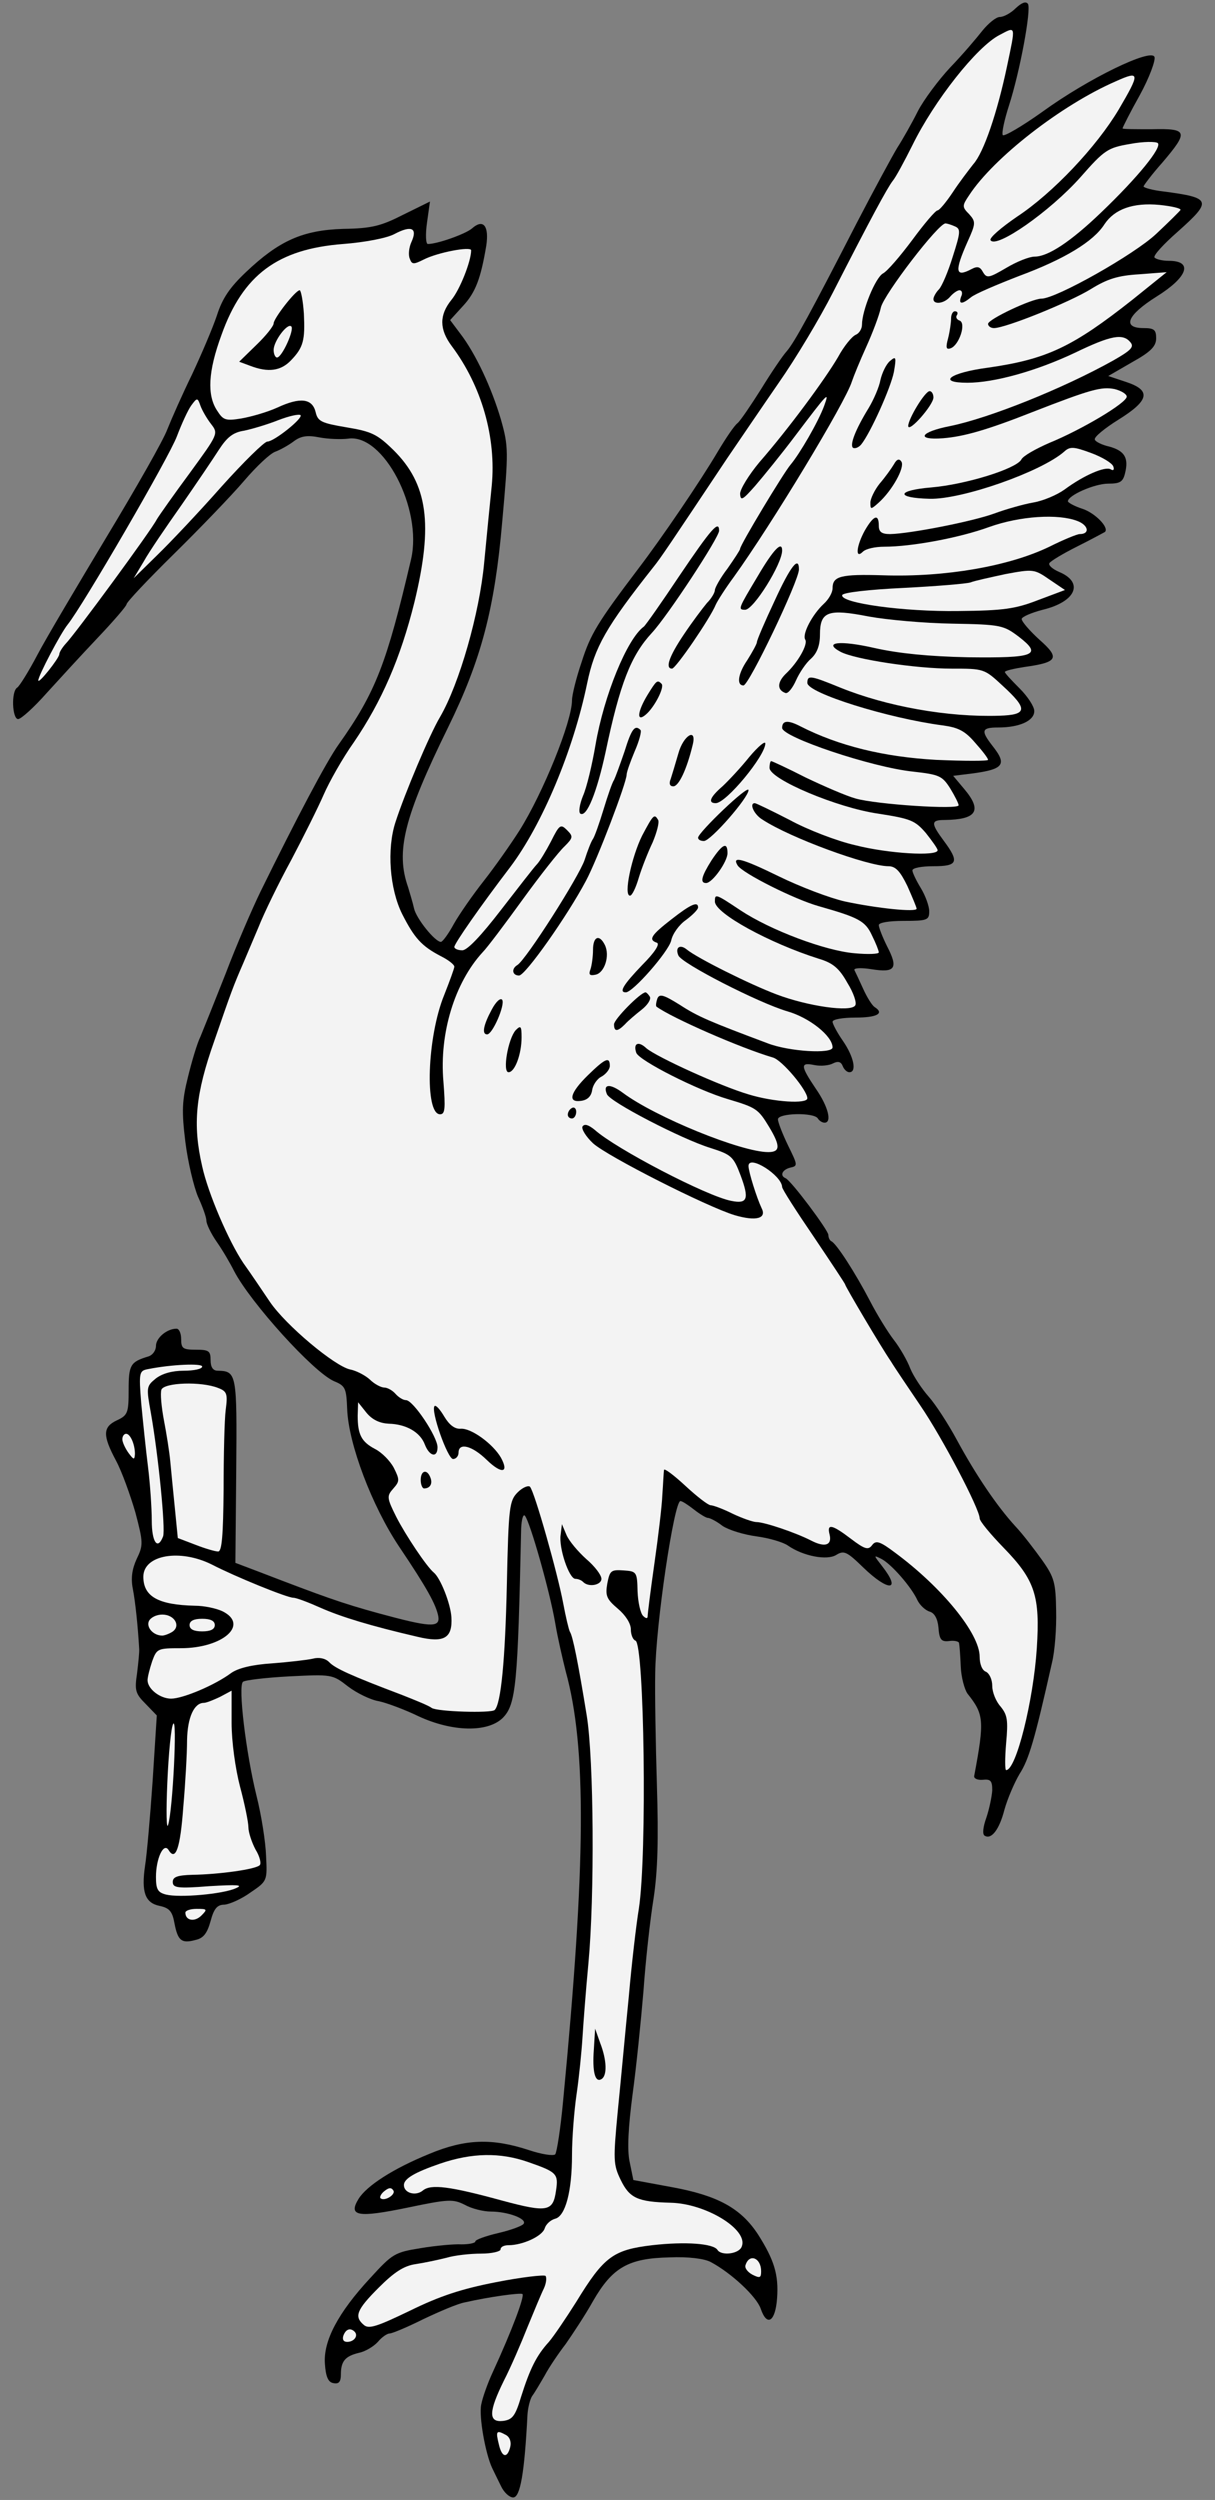 <?xml version="1.0" encoding="UTF-8" standalone="no"?>
<!DOCTYPE svg PUBLIC "-//W3C//DTD SVG 1.1//EN" "http://www.w3.org/Graphics/SVG/1.1/DTD/svg11.dtd">
<svg xmlns:dc="http://purl.org/dc/elements/1.1/" version="1.1" xmlns:xl="http://www.w3.org/1999/xlink" xmlns="http://www.w3.org/2000/svg" viewBox="96.75 62.292 171 351.708" width="171" height="351.708">
  <rect x="96.75" y="62.292" width="171" height="351.708" fill="#808080" stroke="none"/>
  <defs>
    <clipPath id="artboard_clip_path">
      <path d="M 96.75 62.292 L 267.75 62.292 L 267.75 414 L 96.75 414 Z"/>
    </clipPath>
  </defs>
  <g id="Crane_Wings_Addorsed_Maintaining_A_Scroll" stroke="none" stroke-opacity="1" stroke-dasharray="none" fill="none" fill-opacity="1">
    <title>Crane Wings Addorsed Maintaining A Scroll</title>
    <g id="Crane_Wings_Addorsed_Maintaining_A_Scroll_Layer_2" clip-path="url(#artboard_clip_path)">
      <title>Layer 2</title>
      <g id="Graphic_55"/>
      <g id="Group_3">
        <g id="Graphic_49">
          <path d="M 241.429 62.847 C 241.902 63.675 240.305 72.311 238.767 77.102 C 238.117 79.113 237.703 81.005 237.88 81.301 C 238.057 81.538 240.601 80.059 243.499 77.989 C 249.946 73.316 258.759 69.058 259.232 70.3 C 259.409 70.773 258.522 73.198 257.162 75.682 C 255.801 78.107 254.737 80.237 254.737 80.355 C 254.737 80.473 256.629 80.473 258.877 80.473 C 263.904 80.355 264.082 80.769 260.356 85.146 C 258.877 86.802 257.694 88.399 257.694 88.517 C 257.694 88.694 258.936 89.049 260.474 89.227 C 267.276 90.114 267.394 90.528 262.485 94.905 C 260.533 96.62 259.054 98.217 259.232 98.513 C 259.409 98.749 260.297 98.986 261.243 98.986 C 264.733 98.986 263.904 101.293 259.528 104.013 C 255.387 106.616 254.618 108.449 257.694 108.449 C 259.173 108.449 259.469 108.686 259.469 109.869 C 259.469 110.993 258.759 111.762 256.097 113.24 L 252.726 115.192 L 255.21 116.02 C 258.818 117.203 258.522 118.623 254.145 121.343 C 252.253 122.526 250.715 123.768 250.833 124.123 C 250.892 124.419 251.839 124.892 252.903 125.129 C 255.032 125.72 255.624 126.726 255.092 128.855 C 254.796 130.097 254.382 130.334 252.726 130.334 C 250.774 130.334 247.048 131.99 247.048 132.818 C 247.048 132.995 247.994 133.528 249.118 133.882 C 250.892 134.474 252.903 136.544 252.253 137.136 C 252.134 137.195 250.419 138.141 248.408 139.147 C 246.397 140.152 244.623 141.217 244.445 141.512 C 244.268 141.808 244.859 142.34 245.806 142.754 C 249.354 144.233 248.172 146.954 243.499 148.078 C 241.902 148.492 240.542 149.083 240.542 149.379 C 240.542 149.734 241.665 151.035 243.026 152.277 C 245.983 154.88 245.628 155.471 240.956 156.122 C 239.418 156.358 238.176 156.654 238.176 156.831 C 238.176 157.009 239.122 158.014 240.246 159.138 C 241.37 160.262 242.316 161.681 242.316 162.332 C 242.316 163.692 240.246 164.639 237.229 164.639 C 234.923 164.639 234.745 165.053 236.401 167.182 C 238.649 170.021 238.057 170.613 232.32 171.263 L 230.901 171.441 L 232.439 173.274 C 235.041 176.35 234.213 177.592 229.718 177.651 C 227.766 177.651 227.707 178.065 229.599 180.608 C 231.788 183.566 231.551 184.157 228.121 184.157 C 226.465 184.157 225.163 184.394 225.163 184.749 C 225.163 185.044 225.696 186.168 226.346 187.233 C 226.997 188.297 227.529 189.776 227.529 190.486 C 227.529 191.728 227.293 191.846 223.981 191.846 C 221.91 191.846 220.432 192.083 220.432 192.438 C 220.432 192.792 220.964 194.153 221.615 195.454 C 223.212 198.53 222.738 199.18 219.426 198.648 C 217.948 198.411 216.883 198.471 217.001 198.766 C 217.12 199.003 217.711 200.245 218.243 201.428 C 218.776 202.611 219.485 203.735 219.84 203.971 C 221.26 204.858 220.195 205.45 217.179 205.45 C 215.404 205.45 213.926 205.686 213.926 206.041 C 213.926 206.337 214.576 207.579 215.404 208.762 C 216.942 211.01 217.356 213.139 216.292 213.139 C 215.937 213.139 215.523 212.725 215.345 212.252 C 215.109 211.66 214.695 211.542 213.985 211.897 C 213.452 212.193 212.27 212.311 211.382 212.133 C 209.371 211.719 209.371 212.193 211.56 215.446 C 213.334 217.989 213.866 220.237 212.802 220.237 C 212.447 220.237 212.033 219.941 211.856 219.645 C 211.323 218.758 206.237 218.876 206.237 219.763 C 206.237 220.177 206.887 221.833 207.656 223.43 C 209.016 226.21 209.076 226.329 207.952 226.565 C 206.828 226.861 206.473 227.689 207.301 228.044 C 208.07 228.34 213.334 235.378 213.334 236.029 C 213.334 236.383 213.512 236.798 213.748 236.916 C 214.458 237.212 217.12 241.352 219.19 245.315 C 220.195 247.266 221.733 249.751 222.561 250.815 C 223.389 251.88 224.454 253.713 224.868 254.837 C 225.341 255.961 226.524 257.735 227.47 258.8 C 228.417 259.865 230.191 262.585 231.433 264.892 C 234.095 269.801 237.052 274.178 239.654 277.017 C 240.719 278.141 242.375 280.329 243.44 281.808 C 245.155 284.233 245.332 285.002 245.392 288.906 C 245.451 291.331 245.214 294.584 244.8 296.24 C 242.375 307.064 241.547 309.844 240.246 311.855 C 239.477 313.156 238.531 315.403 238.117 316.882 C 237.407 319.662 236.283 321.141 235.337 320.549 C 234.982 320.372 235.1 319.307 235.573 318.006 C 235.987 316.764 236.342 315.048 236.401 314.161 C 236.401 312.801 236.165 312.564 235.041 312.683 C 234.331 312.742 233.799 312.505 233.858 312.15 C 235.337 304.284 235.218 303.456 232.912 300.558 C 232.498 299.966 232.024 298.251 231.965 296.713 C 231.906 295.175 231.788 293.697 231.729 293.46 C 231.729 293.223 231.078 293.046 230.309 293.164 C 229.245 293.283 228.949 292.987 228.831 291.272 C 228.712 289.97 228.239 289.201 227.589 289.024 C 226.997 288.847 226.228 288.137 225.873 287.427 C 225.045 285.593 222.265 282.4 220.846 281.631 C 219.663 281.039 219.663 281.039 220.905 282.636 C 223.685 286.185 221.792 286.244 218.243 282.814 C 215.937 280.566 215.523 280.389 214.458 281.039 C 213.157 281.867 209.785 281.217 207.656 279.738 C 207.005 279.265 204.994 278.673 203.22 278.437 C 201.446 278.2 199.316 277.55 198.429 276.958 C 197.601 276.307 196.655 275.834 196.359 275.834 C 196.123 275.834 195.235 275.302 194.407 274.651 C 193.579 274.001 192.751 273.468 192.515 273.468 C 191.627 273.468 189.025 290.858 188.966 297.719 C 188.907 300.498 189.025 307.537 189.202 313.392 C 189.439 321.081 189.321 325.517 188.729 329.421 C 188.256 332.319 187.605 338.175 187.31 342.433 C 186.955 346.633 186.304 353.139 185.772 356.983 C 185.18 361.538 185.003 364.732 185.358 366.388 L 185.89 368.99 L 191.332 369.996 C 197.779 371.179 201.032 372.953 203.457 376.679 C 205.704 380.228 206.355 382.298 206.118 385.61 C 205.882 388.923 204.699 389.691 203.812 387.089 C 203.22 385.374 199.671 382.062 196.773 380.524 C 195.886 380.051 193.638 379.755 190.977 379.873 C 185.18 379.991 182.933 381.293 180.212 386.024 C 179.088 388.035 177.314 390.697 176.368 392.057 C 175.362 393.359 174.002 395.37 173.41 396.493 C 172.76 397.617 171.991 398.918 171.636 399.392 C 171.34 399.865 171.044 401.048 170.985 402.053 C 170.571 410.156 169.98 413.646 168.974 413.646 C 168.442 413.646 167.673 412.936 167.259 412.049 C 166.786 411.103 166.253 409.979 166.017 409.506 C 165.071 407.495 164.124 402.231 164.479 400.574 C 164.657 399.628 165.366 397.617 166.076 396.079 C 168.856 390.046 170.63 385.255 170.275 385.019 C 169.861 384.841 165.544 385.433 162.172 386.202 C 161.167 386.379 158.564 387.503 156.317 388.568 C 154.069 389.691 151.94 390.579 151.585 390.579 C 151.23 390.579 150.461 391.111 149.929 391.762 C 149.338 392.412 148.155 393.122 147.267 393.299 C 145.316 393.773 144.724 394.482 144.724 396.375 C 144.724 397.38 144.428 397.735 143.659 397.558 C 142.95 397.44 142.595 396.671 142.477 394.837 C 142.24 391.643 144.31 387.68 148.864 382.771 C 151.999 379.341 152.295 379.163 155.962 378.572 C 158.091 378.217 160.694 377.98 161.699 378.04 C 162.764 378.04 163.651 377.862 163.651 377.626 C 163.651 377.389 165.13 376.857 166.904 376.443 C 168.678 376.029 170.275 375.437 170.453 375.141 C 170.926 374.432 168.205 373.426 165.839 373.426 C 164.775 373.426 163.119 373.012 162.172 372.48 C 160.516 371.652 159.925 371.652 154.01 372.894 C 147.09 374.313 145.73 374.077 147.208 371.652 C 148.332 369.818 152.058 367.393 157.145 365.323 C 162.232 363.194 166.017 363.075 171.222 364.791 C 172.996 365.382 174.593 365.619 174.889 365.382 C 175.125 365.087 175.658 361.656 176.013 357.752 C 179.207 324.453 179.325 308.128 176.368 297.423 C 175.954 295.767 175.244 292.75 174.889 290.621 C 174.12 286.126 171.34 276.367 170.63 275.539 C 170.394 275.243 170.157 276.012 170.098 277.313 C 169.625 299.256 169.388 302.095 167.496 303.988 C 165.366 306.058 160.398 305.94 155.666 303.751 C 153.714 302.805 151.171 301.859 150.047 301.622 C 148.924 301.445 146.972 300.498 145.73 299.552 C 143.541 297.837 143.423 297.837 137.449 298.133 C 134.137 298.31 131.18 298.665 130.943 298.901 C 130.233 299.493 131.357 308.838 132.836 314.871 C 133.545 317.651 134.137 321.495 134.196 323.388 C 134.373 326.878 134.373 326.937 132.008 328.534 C 130.706 329.48 129.05 330.19 128.341 330.249 C 127.335 330.249 126.862 330.781 126.389 332.556 C 125.915 334.271 125.383 334.981 124.259 335.217 C 122.308 335.75 121.775 335.336 121.302 332.852 C 121.006 331.195 120.592 330.722 119.232 330.427 C 117.162 330.013 116.629 328.475 117.162 324.808 C 117.398 323.388 117.872 318.065 118.226 312.919 L 118.818 303.633 L 117.221 301.977 C 115.801 300.558 115.683 300.084 116.038 297.719 C 116.215 296.24 116.393 294.643 116.334 294.17 C 116.156 291.094 115.801 287.664 115.447 285.83 C 115.151 284.351 115.328 283.05 115.979 281.631 C 116.925 279.679 116.925 279.324 115.801 275.065 C 115.092 272.64 113.909 269.328 113.081 267.79 C 111.188 264.242 111.188 263.059 113.199 262.112 C 114.737 261.403 114.855 261.048 114.855 257.854 C 114.855 254.305 115.092 253.891 117.635 253.122 C 118.226 252.945 118.7 252.294 118.7 251.643 C 118.7 250.52 120.237 249.218 121.598 249.218 C 121.953 249.218 122.248 249.869 122.248 250.697 C 122.248 251.998 122.485 252.176 124.319 252.176 C 126.152 252.176 126.389 252.353 126.389 253.654 C 126.389 254.66 126.744 255.133 127.394 255.133 C 130.056 255.192 130.115 255.488 129.997 269.151 L 129.878 282.163 L 133.309 283.464 C 142.24 286.895 144.842 287.841 150.047 289.261 C 157.204 291.212 158.683 291.331 158.446 289.734 C 158.15 288.078 156.849 285.712 152.946 279.915 C 149.101 274.178 145.789 265.425 145.611 260.515 C 145.493 257.617 145.375 257.262 143.778 256.612 C 140.88 255.37 132.008 245.551 129.701 241.115 C 129.169 240.051 128.104 238.217 127.276 237.034 C 126.448 235.851 125.797 234.491 125.797 234.018 C 125.797 233.544 125.265 232.066 124.614 230.646 C 124.023 229.227 123.195 225.796 122.84 222.957 C 122.308 218.64 122.367 217.161 123.195 213.849 C 123.727 211.66 124.496 209.058 124.969 208.111 C 125.383 207.106 126.98 203.143 128.518 199.239 C 129.997 195.336 132.244 190.131 133.427 187.706 C 138.455 177.474 142.654 169.489 144.428 167.005 C 149.633 159.67 151.171 155.648 154.602 140.98 C 156.258 133.882 150.698 123.236 145.73 124.005 C 144.783 124.123 142.95 124.064 141.708 123.828 C 139.933 123.473 139.046 123.65 138.041 124.419 C 137.331 124.951 136.148 125.602 135.497 125.839 C 134.787 126.075 132.836 127.909 131.12 129.92 C 129.405 131.931 124.969 136.544 121.243 140.211 C 117.576 143.819 114.559 147.013 114.559 147.309 C 114.559 147.545 112.726 149.675 110.537 151.981 C 108.349 154.288 105.096 157.837 103.322 159.789 C 101.547 161.8 99.714 163.456 99.3 163.456 C 98.471 163.456 98.294 159.552 99.181 159.02 C 99.477 158.842 100.778 156.772 102.02 154.406 C 103.262 152.04 107.698 144.588 111.779 137.786 C 115.92 130.925 119.764 124.182 120.297 122.704 C 120.888 121.225 122.426 117.735 123.786 114.956 C 125.087 112.176 126.684 108.449 127.276 106.675 C 128.045 104.25 129.109 102.712 131.357 100.583 C 136.03 96.147 139.342 94.668 145.079 94.491 C 149.101 94.432 150.402 94.077 153.537 92.48 L 157.263 90.646 L 156.849 93.604 C 156.613 95.26 156.672 96.62 156.967 96.62 C 158.328 96.62 162.291 95.201 163.178 94.432 C 164.775 93.012 165.603 94.077 165.189 96.857 C 164.42 101.411 163.71 103.422 161.877 105.374 L 160.102 107.326 L 161.522 109.218 C 163.71 112.057 165.958 116.907 167.259 121.343 C 168.324 125.129 168.324 125.779 167.436 135.657 C 166.372 147.959 164.479 155.116 159.806 164.639 C 153.596 177.296 152.413 182.087 154.188 187.114 C 154.424 187.942 154.838 189.244 155.016 190.072 C 155.311 191.491 157.973 194.803 158.801 194.803 C 159.038 194.803 159.866 193.68 160.635 192.26 C 161.403 190.9 163.296 188.179 164.834 186.227 C 166.372 184.275 168.619 181.081 169.861 179.13 C 173.174 173.866 177.255 163.811 177.255 160.794 C 177.255 160.084 177.846 157.659 178.615 155.412 C 179.857 151.508 180.863 149.852 186.6 142.281 C 189.853 138.023 195.294 130.038 197.838 125.72 C 198.902 123.946 200.085 122.171 200.559 121.817 C 200.973 121.462 202.451 119.273 203.871 117.026 C 205.29 114.719 206.887 112.353 207.479 111.703 C 208.602 110.401 210.909 106.143 217.297 93.722 C 219.722 89.049 222.324 84.258 223.034 83.076 C 223.803 81.893 225.104 79.586 225.932 77.93 C 226.76 76.333 228.831 73.553 230.487 71.779 C 232.202 70.004 234.213 67.638 235.041 66.574 C 235.869 65.568 236.934 64.681 237.466 64.681 C 237.998 64.681 239.004 64.149 239.714 63.439 C 240.542 62.67 241.133 62.433 241.429 62.847 Z" fill="black"/>
        </g>
        <g id="Graphic_48">
          <path d="M 237.407 67.224 C 234.213 68.88 228.239 76.451 225.163 82.721 C 224.04 84.968 222.798 87.275 222.384 87.748 C 221.615 88.754 219.367 92.894 213.985 103.422 C 212.151 107.03 208.721 112.767 206.355 116.138 C 203.989 119.569 200.736 124.36 199.08 126.785 C 190.918 139.028 189.735 140.803 188.729 142.045 C 182.046 150.503 180.449 153.283 179.384 158.428 C 177.432 167.892 173.055 178.302 168.56 184.275 C 164.361 189.776 160.694 195.04 160.694 195.513 C 160.694 195.75 161.167 195.986 161.817 195.986 C 162.527 195.986 164.479 193.916 167.259 190.308 C 169.684 187.174 171.932 184.275 172.286 183.92 C 172.7 183.506 173.588 182.028 174.297 180.667 C 175.48 178.302 175.658 178.183 176.545 179.07 C 177.432 179.958 177.432 180.135 176.19 181.377 C 175.421 182.087 172.76 185.458 170.275 188.889 C 167.791 192.319 165.307 195.632 164.657 196.282 C 160.753 200.541 158.564 207.638 159.156 214.44 C 159.452 218.285 159.392 219.054 158.683 219.054 C 156.494 219.054 156.849 208.171 159.274 202.256 C 160.043 200.304 160.694 198.53 160.694 198.293 C 160.694 197.997 159.866 197.347 158.801 196.814 C 156.08 195.395 155.075 194.271 153.36 190.9 C 151.585 187.351 151.171 181.732 152.413 177.947 C 153.714 173.925 157.204 165.644 158.683 163.16 C 161.403 158.487 164.243 148.551 164.893 141.453 C 165.248 137.786 165.721 132.877 165.958 130.629 C 166.608 123.828 164.538 116.612 160.339 110.993 C 158.564 108.627 158.564 106.616 160.28 104.487 C 161.463 103.067 163.06 99.045 163.06 97.507 C 163.06 96.916 158.328 97.803 156.376 98.809 C 154.956 99.518 154.72 99.518 154.424 98.69 C 154.188 98.158 154.306 97.093 154.661 96.324 C 155.548 94.373 154.661 93.959 152.295 95.201 C 151.23 95.792 148.095 96.384 145.02 96.62 C 135.852 97.33 130.943 100.938 127.926 109.396 C 126.034 114.542 125.856 117.913 127.335 120.101 C 128.163 121.403 128.518 121.521 130.706 121.166 C 132.067 120.929 134.373 120.279 135.793 119.628 C 138.987 118.149 140.702 118.327 141.175 120.279 C 141.471 121.58 142.003 121.817 145.493 122.408 C 149.042 122.999 149.811 123.354 152.117 125.602 C 156.967 130.393 157.736 136.071 155.075 147.013 C 153.123 154.88 150.461 160.972 146.558 166.709 C 144.961 168.956 143.068 172.328 142.299 174.102 C 141.53 175.877 139.46 180.017 137.745 183.27 C 135.97 186.523 133.9 190.781 133.131 192.733 C 132.303 194.685 131.357 196.933 131.002 197.761 C 129.583 201.014 129.287 201.842 126.921 208.703 C 124.259 216.215 123.845 220.473 125.206 226.388 C 126.034 230.173 128.932 236.916 131.002 239.991 C 132.067 241.47 133.723 243.954 134.728 245.433 C 136.976 248.745 143.837 254.482 146.025 254.956 C 146.913 255.133 148.155 255.784 148.805 256.375 C 149.456 257.026 150.402 257.499 150.816 257.499 C 151.289 257.499 151.999 257.913 152.413 258.386 C 152.827 258.859 153.478 259.273 153.892 259.273 C 154.897 259.273 158.328 264.419 158.328 265.898 C 158.328 267.435 157.204 267.199 156.553 265.543 C 155.903 263.768 153.892 262.645 151.467 262.585 C 150.225 262.526 149.16 262.053 148.332 261.048 L 147.149 259.569 L 147.09 261.462 C 147.09 264.123 147.622 265.129 149.515 266.134 C 150.461 266.607 151.644 267.79 152.177 268.796 C 153.005 270.452 153.005 270.689 152.117 271.694 C 151.171 272.759 151.171 272.995 152.531 275.716 C 153.833 278.259 156.79 282.695 157.796 283.523 C 158.742 284.292 160.161 287.9 160.28 289.793 C 160.457 292.75 159.274 293.46 155.548 292.573 C 148.924 291.035 144.842 289.793 141.885 288.492 C 140.17 287.723 138.455 287.072 138.041 287.072 C 137.153 287.072 129.878 284.115 126.566 282.4 C 122.071 280.152 116.925 281.039 116.925 284.115 C 116.925 286.895 118.995 288.078 124.2 288.196 C 125.442 288.196 127.158 288.551 128.045 288.965 C 131.889 290.858 128.104 294.17 122.189 294.17 C 118.936 294.17 118.818 294.229 118.167 296.003 C 117.812 297.068 117.517 298.251 117.517 298.665 C 117.517 299.907 119.291 301.267 120.829 301.267 C 122.485 301.267 126.98 299.375 129.287 297.659 C 130.292 296.95 132.303 296.476 135.083 296.299 C 137.39 296.122 139.992 295.826 140.761 295.648 C 141.649 295.412 142.536 295.589 143.068 296.122 C 143.896 297.009 146.262 298.073 153.3 300.735 C 155.252 301.504 157.145 302.273 157.5 302.569 C 158.21 303.101 165.899 303.337 166.372 302.864 C 167.259 301.977 167.85 295.885 168.087 285.179 C 168.324 274.237 168.442 273.409 169.625 272.226 C 170.275 271.576 171.103 271.221 171.34 271.457 C 171.991 272.167 175.244 283.701 176.013 287.841 C 176.368 289.734 176.782 291.508 176.959 291.863 C 177.373 292.454 178.142 296.358 179.325 303.633 C 180.33 309.784 180.449 329.066 179.561 338.53 C 179.207 342.256 178.852 346.928 178.733 348.88 C 178.615 350.832 178.26 354.44 177.905 356.865 C 177.55 359.29 177.255 363.135 177.255 365.441 C 177.255 370.646 176.308 374.077 174.889 374.432 C 174.238 374.609 173.588 375.201 173.41 375.792 C 173.055 376.916 170.275 378.158 168.324 378.158 C 167.673 378.158 167.2 378.394 167.2 378.749 C 167.2 379.045 165.958 379.341 164.479 379.341 C 162.941 379.341 160.753 379.577 159.57 379.932 C 158.387 380.228 156.435 380.642 155.252 380.819 C 153.596 381.056 152.236 381.943 150.047 384.132 C 146.913 387.266 146.558 388.213 147.977 389.396 C 148.687 389.987 149.87 389.573 154.424 387.385 C 158.624 385.315 161.699 384.309 166.549 383.363 C 170.157 382.653 173.292 382.298 173.529 382.476 C 173.706 382.712 173.647 383.481 173.292 384.25 C 172.937 384.96 171.932 387.385 170.985 389.691 C 170.098 391.939 168.619 395.37 167.673 397.203 C 165.485 401.639 165.485 403.118 167.555 402.881 C 168.856 402.704 169.27 402.231 170.098 399.451 C 171.34 395.547 172.227 393.713 174.002 391.762 C 174.711 390.934 176.427 388.39 177.846 386.143 C 181.75 379.755 183.051 378.808 188.552 378.158 C 193.224 377.626 197.128 377.921 197.719 378.808 C 198.252 379.696 200.795 379.4 201.15 378.335 C 202.096 375.969 196.123 372.302 191.154 372.184 C 186.482 372.066 185.358 371.533 184.116 368.99 C 183.051 366.802 183.051 366.151 183.702 359.231 C 184.116 355.15 184.766 347.993 185.24 343.261 C 185.654 338.53 186.304 332.97 186.659 330.841 C 187.842 323.211 187.428 293.519 186.186 293.105 C 185.831 292.987 185.535 292.277 185.535 291.508 C 185.535 290.68 184.766 289.497 183.702 288.61 C 182.105 287.25 181.927 286.776 182.223 285.061 C 182.578 283.228 182.755 283.109 184.53 283.228 C 186.363 283.346 186.422 283.464 186.482 286.185 C 186.541 287.723 186.896 289.261 187.251 289.615 C 187.665 290.029 187.901 290.029 187.901 289.675 C 187.901 289.32 188.315 286.007 188.847 282.281 C 189.38 278.555 189.912 274.178 189.971 272.581 C 190.09 270.925 190.149 269.387 190.208 269.092 C 190.208 268.796 191.568 269.801 193.224 271.339 C 194.821 272.818 196.418 274.06 196.773 274.06 C 197.128 274.06 198.548 274.592 199.849 275.243 C 201.209 275.893 202.747 276.426 203.22 276.426 C 204.344 276.426 208.721 277.904 210.909 279.028 C 212.861 280.034 213.866 279.679 213.512 278.2 C 213.098 276.603 213.807 276.721 216.528 278.792 C 218.48 280.27 218.953 280.389 219.485 279.679 C 220.018 278.969 220.55 279.087 222.738 280.743 C 229.304 285.593 234.627 292.1 234.627 295.353 C 234.627 296.417 234.982 297.305 235.514 297.482 C 235.987 297.719 236.401 298.547 236.401 299.493 C 236.401 300.38 236.934 301.681 237.584 302.391 C 238.531 303.574 238.649 304.284 238.353 307.537 C 238.176 309.607 238.176 311.322 238.353 311.322 C 239.773 311.322 242.198 301.504 242.671 294.17 C 243.144 286.836 242.434 284.588 237.998 280.034 C 236.165 278.141 234.627 276.307 234.627 275.893 C 234.627 274.592 229.363 264.537 226.287 260.042 C 224.572 257.499 222.679 254.719 222.147 253.832 C 220.727 251.762 215.7 243.245 215.7 243.008 C 215.7 242.89 213.689 239.873 211.264 236.265 C 208.839 232.716 206.828 229.582 206.828 229.286 C 206.769 227.63 202.096 224.672 202.096 226.329 C 202.096 227.157 203.279 230.883 203.93 232.243 C 204.699 233.722 203.161 234.136 200.144 233.249 C 196.241 232.066 182.223 224.968 180.212 223.135 C 179.207 222.188 178.556 221.124 178.733 220.769 C 179.029 220.355 179.561 220.532 180.449 221.242 C 183.406 223.904 196.241 230.587 199.671 231.238 C 201.978 231.711 202.215 230.942 200.973 227.63 C 199.967 224.968 199.671 224.732 196.714 223.785 C 192.692 222.543 182.519 217.279 182.164 216.215 C 181.572 214.795 182.578 214.677 184.411 216.037 C 189.025 219.468 201.091 224.377 204.876 224.377 C 206.591 224.377 206.591 223.49 204.994 220.828 C 203.457 218.285 203.161 218.107 199.198 216.924 C 194.94 215.682 186.777 211.542 186.304 210.418 C 185.831 209.058 186.6 208.703 187.724 209.768 C 189.202 211.01 198.133 215.091 202.155 216.274 C 205.645 217.338 210.377 217.634 210.377 216.806 C 210.377 215.682 206.828 211.424 205.527 211.069 C 200.913 209.708 191.332 205.509 189.143 203.912 C 189.025 203.794 189.084 203.321 189.262 202.788 C 189.557 202.078 190.09 202.197 192.455 203.675 C 194.999 205.332 196.714 206.041 204.758 209.058 C 207.774 210.241 213.926 210.596 213.926 209.649 C 213.926 208.052 210.673 205.45 207.538 204.563 C 203.516 203.38 192.633 197.82 192.219 196.696 C 191.746 195.572 192.455 195.099 193.402 195.868 C 194.821 197.051 202.274 200.777 206.059 202.197 C 210.436 203.853 216.528 204.74 217.12 203.735 C 217.356 203.38 216.883 201.96 215.996 200.541 C 214.872 198.53 213.985 197.761 211.974 197.169 C 205.054 194.981 197.365 190.781 197.365 189.125 C 197.365 188.002 197.424 188.002 200.973 190.367 C 205.172 193.147 212.861 196.046 217.001 196.4 C 218.894 196.578 220.432 196.519 220.432 196.282 C 220.432 196.046 220.018 194.981 219.485 193.916 C 218.539 191.846 217.593 191.373 211.974 189.776 C 208.602 188.83 201.268 185.163 200.559 184.039 C 199.73 182.678 201.15 183.033 206.355 185.577 C 209.371 187.055 213.571 188.652 215.7 189.125 C 220.136 190.072 225.755 190.663 225.755 190.131 C 225.755 189.953 225.163 188.534 224.454 186.937 C 223.448 184.867 222.798 184.157 221.792 184.157 C 218.894 184.157 208.011 180.194 204.048 177.592 C 202.865 176.882 202.155 175.285 202.983 175.285 C 203.161 175.285 205.349 176.35 207.893 177.651 C 210.377 179.011 214.517 180.608 217.12 181.2 C 221.733 182.383 228.712 182.797 228.712 181.91 C 228.712 181.673 227.943 180.608 227.056 179.484 C 225.518 177.71 224.927 177.474 220.373 176.764 C 214.576 175.936 205.054 171.914 205.054 170.317 C 205.054 169.784 205.172 169.37 205.29 169.37 C 205.409 169.37 207.597 170.376 210.14 171.677 C 212.743 172.919 215.877 174.28 217.179 174.634 C 220.077 175.463 231.67 176.231 231.67 175.581 C 231.67 175.344 231.137 174.28 230.487 173.215 C 229.363 171.441 228.949 171.263 225.282 170.849 C 219.485 170.258 206.828 165.999 206.828 164.698 C 206.828 163.633 207.656 163.574 209.371 164.461 C 214.813 167.241 221.142 168.779 228.476 169.193 C 232.498 169.37 235.81 169.37 235.81 169.193 C 235.81 168.956 234.982 167.892 233.976 166.768 C 232.557 165.112 231.61 164.639 229.422 164.343 C 221.733 163.337 210.377 159.789 210.377 158.369 C 210.377 157.245 210.791 157.305 214.99 159.02 C 221.556 161.681 230.132 163.219 237.407 162.983 C 241.37 162.864 241.429 162.036 237.88 158.783 C 235.278 156.358 235.218 156.358 230.664 156.358 C 225.637 156.358 217.06 155.057 215.049 153.992 C 212.506 152.632 214.931 152.336 219.84 153.46 C 223.271 154.229 227.47 154.643 232.971 154.761 C 242.434 154.88 243.499 154.465 240.128 151.863 C 237.998 150.266 237.643 150.148 230.782 150.03 C 226.879 149.97 221.615 149.497 219.012 149.024 C 213.275 147.9 212.151 148.314 212.151 151.567 C 212.151 153.105 211.737 154.17 210.909 154.939 C 210.199 155.53 209.253 156.95 208.78 158.014 C 208.307 159.079 207.656 159.907 207.301 159.789 C 206.118 159.375 206.118 158.31 207.301 157.127 C 209.076 155.471 210.495 152.928 210.081 152.277 C 209.608 151.508 211.087 148.728 212.684 147.25 C 213.393 146.599 213.926 145.653 213.926 145.061 C 213.926 143.346 215.049 143.05 221.023 143.228 C 229.895 143.523 238.826 141.926 244.445 139.206 C 246.456 138.2 248.349 137.431 248.704 137.431 C 250.183 137.431 249.946 136.189 248.408 135.598 C 245.687 134.533 240.305 134.888 235.987 136.426 C 231.788 137.964 225.045 139.206 221.201 139.206 C 219.899 139.206 218.598 139.501 218.184 139.915 C 217.06 141.039 217.297 139.028 218.48 136.899 C 219.722 134.77 220.432 134.533 220.432 136.248 C 220.432 137.136 220.846 137.431 222.029 137.431 C 224.868 137.372 233.621 135.657 236.697 134.533 C 238.294 133.942 240.778 133.232 242.139 132.995 C 243.558 132.759 245.51 131.931 246.575 131.162 C 249.295 129.151 252.312 127.85 253.081 128.323 C 253.436 128.559 253.613 128.382 253.436 127.909 C 253.258 127.436 251.898 126.607 250.301 126.016 C 247.876 125.129 247.343 125.07 246.515 125.839 C 243.262 128.678 232.143 132.581 227.589 132.463 C 222.738 132.345 222.916 131.28 227.825 130.866 C 232.675 130.452 239.714 128.264 240.482 126.962 C 240.719 126.43 242.553 125.425 244.445 124.596 C 248.94 122.763 255.328 118.978 255.328 118.09 C 255.328 117.735 254.559 117.262 253.613 117.026 C 251.779 116.671 250.36 117.026 242.02 120.279 C 235.573 122.822 232.379 123.709 229.481 123.946 C 225.577 124.242 226.228 123.059 230.487 122.231 C 235.987 121.107 246.338 116.967 253.436 113.004 C 255.92 111.584 256.393 111.111 255.861 110.46 C 254.796 109.159 253.14 109.455 247.994 111.939 C 242.612 114.482 236.697 116.138 232.912 116.138 C 228.535 116.138 230.428 114.719 235.869 114.009 C 244.09 112.826 247.698 111.111 256.097 104.487 L 260.947 100.583 L 257.103 100.879 C 254.086 101.056 252.607 101.529 250.301 102.949 C 247.343 104.782 238.294 108.449 236.638 108.449 C 236.165 108.449 235.81 108.154 235.81 107.858 C 235.81 107.207 241.961 104.309 243.321 104.309 C 245.392 104.309 256.393 98.099 259.469 95.201 C 261.243 93.544 262.781 92.007 262.899 91.829 C 262.958 91.593 261.657 91.297 259.942 91.119 C 256.215 90.765 253.613 91.711 252.193 93.84 C 250.656 96.265 246.575 98.749 240.187 101.115 C 236.993 102.357 233.917 103.659 233.385 104.132 C 232.143 105.137 231.61 105.137 232.024 104.013 C 232.261 103.54 232.143 103.126 231.788 103.126 C 231.492 103.126 230.901 103.54 230.487 104.013 C 229.659 105.019 228.121 105.196 228.121 104.368 C 228.121 104.073 228.476 103.422 228.89 103.008 C 229.304 102.594 230.191 100.524 230.842 98.395 C 231.965 94.905 231.965 94.491 231.137 94.136 C 230.605 93.899 230.013 93.722 229.836 93.722 C 228.89 93.604 221.142 103.718 220.727 105.551 C 220.491 106.675 219.545 109.159 218.657 111.111 C 217.77 113.063 216.883 115.251 216.646 115.961 C 215.759 118.859 205.349 136.071 200.026 143.464 C 198.843 145.061 197.719 146.836 197.483 147.368 C 196.714 149.261 191.864 156.358 191.332 156.358 C 190.326 156.358 190.918 154.643 192.988 151.567 C 194.171 149.793 195.649 147.841 196.241 147.131 C 196.891 146.481 197.365 145.653 197.365 145.298 C 197.365 145.002 198.133 143.583 199.139 142.281 C 200.085 140.921 200.913 139.679 200.913 139.501 C 200.913 138.969 207.005 128.855 208.011 127.672 C 209.312 126.134 211.915 121.639 212.743 119.392 C 213.512 117.262 213.334 117.44 208.721 123.532 C 206.769 126.134 204.166 129.328 203.043 130.629 C 201.268 132.64 200.973 132.818 200.913 131.753 C 200.913 131.103 202.155 129.092 203.634 127.317 C 207.715 122.645 212.861 115.665 214.695 112.531 C 215.523 110.993 216.646 109.632 217.179 109.396 C 217.652 109.218 218.066 108.568 218.066 107.976 C 218.066 105.965 219.959 101.352 221.023 100.76 C 221.615 100.465 223.448 98.335 225.163 96.029 C 226.82 93.781 228.417 91.888 228.712 91.888 C 228.949 91.888 229.895 90.765 230.842 89.345 C 231.729 87.985 233.089 86.21 233.74 85.382 C 235.218 83.726 237.111 78.107 238.471 71.66 C 239.714 65.746 239.773 65.982 237.407 67.224 Z" fill="#f3f3f3"/>
        </g>
        <g id="Graphic_47">
          <path d="M 253.79 73.73 C 246.161 77.043 236.579 84.495 233.148 89.759 C 232.143 91.238 232.143 91.415 233.148 92.421 C 234.095 93.485 234.095 93.722 232.912 96.324 C 231.078 100.465 231.196 101.352 233.444 100.169 C 234.331 99.696 234.686 99.814 235.1 100.583 C 235.632 101.47 235.928 101.411 238.353 99.991 C 239.832 99.104 241.606 98.395 242.375 98.395 C 244.268 98.395 247.462 96.265 251.661 92.243 C 256.984 87.157 260.297 83.016 259.705 82.425 C 259.409 82.188 257.694 82.188 255.801 82.543 C 252.667 83.076 252.193 83.371 248.822 87.216 C 244.504 92.066 236.934 97.33 236.165 96.088 C 235.928 95.792 237.643 94.313 239.891 92.776 C 244.918 89.463 251.07 82.957 254.204 77.693 C 257.221 72.547 257.221 72.193 253.79 73.73 Z" fill="#f3f3f3"/>
        </g>
        <g id="Graphic_46">
          <path d="M 121.657 123.65 C 120.592 126.548 108.349 147.604 106.279 150.148 C 105.273 151.39 102.139 157.364 102.139 158.014 C 102.139 158.606 105.037 154.939 105.096 154.347 C 105.096 154.051 105.51 153.401 105.983 152.869 C 107.225 151.626 118.049 136.899 118.818 135.361 C 119.173 134.77 121.302 131.753 123.49 128.796 C 127.453 123.354 127.512 123.295 126.448 121.935 C 125.856 121.166 125.206 120.042 124.969 119.392 C 124.555 118.209 124.496 118.209 123.668 119.332 C 123.195 119.983 122.308 121.935 121.657 123.65 Z" fill="#f3f3f3"/>
        </g>
        <g id="Graphic_45">
          <path d="M 131.12 122.881 C 129.523 123.118 128.695 123.828 127.572 125.543 C 126.744 126.844 124.378 130.334 122.248 133.409 C 120.119 136.426 117.694 139.975 116.984 141.276 L 115.565 143.642 L 118.877 140.389 C 120.711 138.614 124.792 134.297 127.926 130.748 C 131.061 127.258 133.959 124.419 134.373 124.419 C 135.32 124.419 139.46 121.107 139.046 120.693 C 138.809 120.515 137.449 120.811 135.911 121.403 C 134.433 121.994 132.244 122.645 131.12 122.881 Z" fill="#f3f3f3"/>
        </g>
        <g id="Graphic_44">
          <path d="M 233.326 144.233 C 232.793 144.411 228.594 144.765 223.921 145.002 C 218.953 145.239 215.404 145.653 215.286 146.008 C 214.931 147.131 223.921 148.373 231.67 148.255 C 237.939 148.196 239.654 147.959 242.848 146.717 L 246.634 145.298 L 244.445 143.819 C 242.316 142.34 242.139 142.34 238.294 143.05 C 236.106 143.523 233.917 143.997 233.326 144.233 Z" fill="#f3f3f3"/>
        </g>
        <g id="Graphic_43">
          <path d="M 117.635 254.896 C 116.334 255.133 116.275 255.31 116.629 259.746 C 116.866 262.231 117.28 266.253 117.576 268.618 C 117.872 270.984 118.108 274.415 118.108 276.189 C 118.108 279.265 118.936 280.448 119.705 278.437 C 120.06 277.431 119.055 267.14 117.99 261.107 C 117.339 257.499 117.339 257.321 118.64 256.257 C 119.528 255.547 120.947 255.133 122.603 255.133 C 124.023 255.133 125.206 254.896 125.206 254.542 C 125.206 254.068 120.888 254.246 117.635 254.896 Z" fill="#f3f3f3"/>
        </g>
        <g id="Graphic_42">
          <path d="M 119.469 257.795 C 119.291 258.327 119.469 260.22 119.823 262.112 C 120.178 263.946 120.592 266.548 120.711 267.849 C 120.829 269.151 121.125 272.108 121.361 274.474 L 121.775 278.673 L 124.259 279.62 C 125.62 280.152 127.039 280.566 127.453 280.566 C 127.986 280.566 128.163 278.259 128.222 271.812 C 128.222 267.021 128.341 261.994 128.518 260.634 C 128.814 258.386 128.695 258.031 127.453 257.558 C 125.087 256.612 119.883 256.789 119.469 257.795 Z" fill="#f3f3f3"/>
        </g>
        <g id="Graphic_41">
          <path d="M 113.968 264.774 C 113.968 265.188 114.382 266.075 114.855 266.726 C 115.565 267.672 115.683 267.731 115.742 266.844 C 115.742 265.484 115.092 264.005 114.5 264.005 C 114.204 264.005 113.968 264.36 113.968 264.774 Z" fill="#f3f3f3"/>
        </g>
        <g id="Graphic_40">
          <path d="M 117.694 290.384 C 117.339 291.272 118.345 292.395 119.587 292.395 C 119.883 292.395 120.533 292.159 121.006 291.863 C 122.248 291.035 121.302 289.438 119.587 289.438 C 118.759 289.438 117.931 289.852 117.694 290.384 Z" fill="#f3f3f3"/>
        </g>
        <g id="Graphic_39">
          <path d="M 123.431 290.917 C 123.431 291.508 124.023 291.804 125.206 291.804 C 126.389 291.804 126.98 291.508 126.98 290.917 C 126.98 290.325 126.389 290.029 125.206 290.029 C 124.023 290.029 123.431 290.325 123.431 290.917 Z" fill="#f3f3f3"/>
        </g>
        <g id="Graphic_38">
          <path d="M 125.442 301.859 C 124.082 301.859 123.136 303.87 123.076 307.123 C 123.076 308.956 122.84 313.156 122.544 316.527 C 122.13 322.264 121.48 324.216 120.474 322.56 C 119.764 321.436 118.7 323.802 118.7 326.345 C 118.7 328.061 118.936 328.534 120.119 328.83 C 122.012 329.303 128.104 328.77 129.937 327.942 C 131.061 327.469 130.233 327.41 126.211 327.647 C 121.716 328.002 121.065 327.883 121.065 327.055 C 121.065 326.345 121.716 326.109 123.845 326.05 C 127.572 325.991 132.777 325.281 133.309 324.689 C 133.545 324.453 133.309 323.447 132.717 322.501 C 132.185 321.495 131.712 320.076 131.712 319.366 C 131.712 318.656 131.18 316.054 130.529 313.629 C 129.878 311.145 129.346 307.3 129.346 304.698 L 129.346 300.144 L 127.69 301.031 C 126.803 301.445 125.797 301.859 125.442 301.859 Z" fill="#f3f3f3"/>
        </g>
        <g id="Graphic_37">
          <path d="M 120.297 313.097 C 120.119 317.178 120.178 319.839 120.415 319.011 C 121.065 316.941 121.716 303.751 121.125 304.816 C 120.829 305.289 120.474 309.016 120.297 313.097 Z" fill="#f3f3f3"/>
        </g>
        <g id="Graphic_36">
          <path d="M 122.84 331.373 C 122.84 332.497 124.141 332.733 125.087 331.787 C 125.975 330.9 125.915 330.841 124.437 330.841 C 123.55 330.841 122.84 331.077 122.84 331.373 Z" fill="#f3f3f3"/>
        </g>
        <g id="Graphic_35">
          <path d="M 158.683 366.683 C 155.075 367.925 153.596 368.813 153.596 369.7 C 153.596 370.824 155.252 371.297 156.258 370.469 C 157.381 369.522 160.102 369.877 167.436 371.888 C 173.824 373.604 174.593 373.426 175.007 370.469 C 175.362 368.103 175.125 367.866 171.044 366.447 C 167.141 365.087 163.178 365.146 158.683 366.683 Z" fill="#f3f3f3"/>
        </g>
        <g id="Graphic_34">
          <path d="M 150.284 371.533 C 150.816 372.066 152.472 371.06 152.117 370.469 C 151.822 369.996 151.467 370.055 150.875 370.528 C 150.402 370.883 150.166 371.356 150.284 371.533 Z" fill="#f3f3f3"/>
        </g>
        <g id="Graphic_33">
          <path d="M 201.682 380.938 C 201.505 381.352 201.978 381.943 202.629 382.298 C 203.693 382.83 203.871 382.771 203.871 381.825 C 203.871 379.932 202.215 379.282 201.682 380.938 Z" fill="#f3f3f3"/>
        </g>
        <g id="Graphic_32">
          <path d="M 145.079 390.874 C 144.902 391.407 145.079 391.762 145.611 391.762 C 146.558 391.762 147.208 390.934 146.676 390.342 C 146.084 389.751 145.434 389.928 145.079 390.874 Z" fill="#f3f3f3"/>
        </g>
        <g id="Graphic_31">
          <path d="M 166.963 406.193 C 167.377 408.027 168.146 408.204 168.56 406.548 C 168.738 405.839 168.501 405.129 167.91 404.833 C 166.608 404.123 166.49 404.301 166.963 406.193 Z" fill="#f3f3f3"/>
        </g>
        <g id="Graphic_30">
          <path d="M 139.519 106.438 C 139.697 110.165 139.46 111.17 137.686 113.004 C 136.266 114.482 134.492 114.719 132.008 113.773 L 130.411 113.181 L 132.836 110.815 C 134.196 109.514 135.261 108.154 135.261 107.799 C 135.261 107.089 138.336 103.126 138.928 103.126 C 139.105 103.126 139.401 104.605 139.519 106.438 Z" fill="black"/>
        </g>
        <g id="Graphic_29">
          <path d="M 135.261 111.525 C 135.261 112.117 135.497 112.59 135.734 112.59 C 136.444 112.59 138.218 108.627 137.745 108.213 C 137.213 107.681 135.261 110.283 135.261 111.525 Z" fill="#f3f3f3"/>
        </g>
        <g id="Graphic_28">
          <path d="M 231.433 106.616 C 231.196 106.912 231.433 107.267 231.788 107.385 C 232.793 107.74 231.729 110.874 230.546 111.288 C 229.895 111.525 229.836 111.17 230.191 109.869 C 230.428 108.923 230.605 107.681 230.605 107.089 C 230.605 106.557 230.842 106.084 231.137 106.084 C 231.492 106.084 231.61 106.32 231.433 106.616 Z" fill="black"/>
        </g>
        <g id="Graphic_27">
          <path d="M 222.561 114.601 C 222.147 116.789 219.249 123.236 217.948 124.833 C 217.593 125.247 217.12 125.425 216.824 125.306 C 216.292 124.951 217.12 122.763 219.012 119.687 C 219.722 118.504 220.491 116.73 220.668 115.724 C 220.905 114.719 221.496 113.477 222.029 113.063 C 222.857 112.353 222.916 112.531 222.561 114.601 Z" fill="black"/>
        </g>
        <g id="Graphic_26">
          <path d="M 228.121 118.209 C 228.121 119.273 224.631 123.236 224.572 122.231 C 224.572 121.225 226.938 117.321 227.589 117.321 C 227.884 117.321 228.121 117.735 228.121 118.209 Z" fill="black"/>
        </g>
        <g id="Graphic_25">
          <path d="M 223.626 127.258 C 224.099 128.086 222.324 131.28 220.432 132.995 C 219.308 134.001 219.249 134.001 219.249 132.995 C 219.249 132.463 219.84 131.221 220.55 130.334 C 221.319 129.446 222.206 128.204 222.561 127.613 C 222.975 126.844 223.33 126.785 223.626 127.258 Z" fill="black"/>
        </g>
        <g id="Graphic_24">
          <path d="M 197.956 136.958 C 197.956 137.904 190.74 148.906 188.493 151.331 C 185.535 154.525 183.997 158.487 181.986 168.069 C 180.744 173.806 179.325 177.296 178.438 176.764 C 178.142 176.586 178.319 175.463 178.793 174.28 C 179.325 173.097 180.094 169.844 180.567 167.064 C 181.75 160.144 185.003 152.159 187.369 150.444 C 187.605 150.266 189.853 147.072 192.337 143.346 C 196.891 136.603 197.956 135.42 197.956 136.958 Z" fill="black"/>
        </g>
        <g id="Graphic_23">
          <path d="M 206.828 139.738 C 206.828 141.631 202.806 148.078 201.623 148.078 C 200.559 148.078 200.677 147.9 203.398 143.346 C 205.586 139.62 206.828 138.318 206.828 139.738 Z" fill="black"/>
        </g>
        <g id="Graphic_22">
          <path d="M 209.194 142.4 C 209.194 143.997 202.155 158.724 201.387 158.724 C 200.381 158.724 200.618 157.068 201.919 155.175 C 202.629 154.051 203.279 152.869 203.279 152.632 C 203.279 152.336 204.403 149.734 205.763 146.836 C 208.011 141.926 209.194 140.448 209.194 142.4 Z" fill="black"/>
        </g>
        <g id="Graphic_21">
          <path d="M 189.853 158.487 C 190.326 158.961 188.847 161.8 187.665 162.805 C 186.304 163.988 186.422 162.45 187.901 160.025 C 189.143 158.014 189.262 157.896 189.853 158.487 Z" fill="black"/>
        </g>
        <g id="Graphic_20">
          <path d="M 186.896 164.994 C 187.073 165.171 186.718 166.531 186.068 168.01 C 185.476 169.43 184.944 170.908 184.944 171.263 C 184.944 172.387 180.804 183.27 179.207 186.227 C 176.604 191.136 170.689 199.535 169.802 199.535 C 168.856 199.535 168.678 198.589 169.566 198.057 C 170.808 197.288 178.26 185.577 179.029 183.27 C 179.443 181.969 179.975 180.608 180.212 180.313 C 180.449 179.958 181.099 178.124 181.691 176.172 C 182.282 174.22 182.933 172.328 183.169 172.032 C 183.347 171.677 183.997 169.903 184.648 168.01 C 185.654 164.757 186.127 164.225 186.896 164.994 Z" fill="black"/>
        </g>
        <g id="Graphic_19">
          <path d="M 194.23 167.123 C 193.402 170.553 192.278 172.919 191.509 172.919 C 191.036 172.919 190.858 172.564 191.154 171.855 C 191.332 171.322 191.805 169.725 192.219 168.306 C 192.929 165.703 194.88 164.58 194.23 167.123 Z" fill="black"/>
        </g>
        <g id="Graphic_18">
          <path d="M 204.462 166.886 C 204.462 168.602 198.962 175.285 197.483 175.285 C 196.359 175.285 196.655 174.457 198.429 172.919 C 199.316 172.091 201.032 170.258 202.215 168.779 C 203.457 167.3 204.462 166.472 204.462 166.886 Z" fill="black"/>
        </g>
        <g id="Graphic_17">
          <path d="M 202.096 173.452 C 202.096 174.516 196.773 180.608 195.827 180.608 C 195.354 180.608 194.999 180.431 194.999 180.135 C 195.058 179.366 202.096 172.623 202.096 173.452 Z" fill="black"/>
        </g>
        <g id="Graphic_16">
          <path d="M 189.38 177.651 C 189.557 178.006 189.202 179.366 188.611 180.786 C 187.96 182.146 187.073 184.394 186.659 185.754 C 186.245 187.174 185.713 188.297 185.417 188.297 C 184.471 188.297 185.654 182.797 187.132 179.839 C 188.729 176.823 188.847 176.764 189.38 177.651 Z" fill="black"/>
        </g>
        <g id="Graphic_15">
          <path d="M 199.139 182.324 C 199.139 183.506 197.01 186.523 196.123 186.523 C 195.235 186.523 195.472 185.577 196.891 183.329 C 198.429 181.022 199.139 180.667 199.139 182.324 Z" fill="black"/>
        </g>
        <g id="Graphic_14">
          <path d="M 194.999 189.953 C 194.999 190.249 194.23 191.018 193.283 191.728 C 192.337 192.378 191.391 193.68 191.213 194.626 C 190.799 196.223 185.831 201.901 184.826 201.901 C 183.82 201.901 184.471 200.836 187.132 198.057 C 188.847 196.341 189.676 195.099 189.202 194.922 C 187.96 194.508 188.374 193.857 191.272 191.61 C 193.993 189.48 194.999 189.066 194.999 189.953 Z" fill="black"/>
        </g>
        <g id="Graphic_13">
          <path d="M 181.868 195.217 C 182.637 196.755 181.809 199.18 180.567 199.417 C 179.739 199.594 179.561 199.417 179.857 198.648 C 180.035 198.116 180.212 196.874 180.212 195.927 C 180.212 194.035 181.099 193.68 181.868 195.217 Z" fill="black"/>
        </g>
        <g id="Graphic_12">
          <path d="M 188.197 202.493 C 188.433 202.847 187.901 203.675 187.073 204.326 C 186.245 204.977 185.121 205.923 184.707 206.396 C 183.643 207.461 183.169 207.461 183.169 206.396 C 183.169 205.686 186.896 201.901 187.605 201.901 C 187.724 201.901 188.019 202.197 188.197 202.493 Z" fill="black"/>
        </g>
        <g id="Graphic_11">
          <path d="M 167.436 202.966 C 167.85 203.675 166.076 207.816 165.307 207.816 C 164.538 207.816 164.775 206.514 165.958 204.326 C 166.549 203.202 167.2 202.611 167.436 202.966 Z" fill="black"/>
        </g>
        <g id="Graphic_10">
          <path d="M 170.157 208.23 C 170.157 210.596 169.211 213.139 168.324 213.139 C 167.436 213.139 168.264 208.407 169.329 207.224 C 170.039 206.514 170.157 206.633 170.157 208.23 Z" fill="black"/>
        </g>
        <g id="Graphic_9">
          <path d="M 182.578 212.252 C 182.578 212.725 182.046 213.375 181.454 213.73 C 180.804 214.026 180.212 214.913 180.094 215.623 C 179.975 216.51 179.443 217.043 178.556 217.161 C 176.604 217.457 176.959 216.037 179.502 213.553 C 181.927 211.187 182.578 210.891 182.578 212.252 Z" fill="black"/>
        </g>
        <g id="Graphic_8">
          <path d="M 177.846 218.699 C 177.846 219.231 177.55 219.645 177.255 219.645 C 176.9 219.645 176.663 219.408 176.663 219.113 C 176.663 218.758 176.9 218.344 177.255 218.166 C 177.55 217.989 177.846 218.226 177.846 218.699 Z" fill="black"/>
        </g>
        <g id="Graphic_7">
          <path d="M 159.274 261.58 C 159.984 262.763 160.753 263.354 161.581 263.295 C 163.06 263.177 166.135 265.425 167.259 267.376 C 168.442 269.565 167.318 269.683 165.248 267.672 C 163.178 265.661 161.285 265.188 161.285 266.667 C 161.285 267.14 160.93 267.554 160.516 267.554 C 159.747 267.554 157.322 260.693 157.914 260.101 C 158.091 259.924 158.683 260.574 159.274 261.58 Z" fill="black"/>
        </g>
        <g id="Graphic_6">
          <path d="M 157.322 270.156 C 157.677 271.043 157.263 271.694 156.435 271.694 C 156.199 271.694 155.962 271.162 155.962 270.511 C 155.962 269.151 156.849 268.914 157.322 270.156 Z" fill="black"/>
        </g>
        <g id="Graphic_5">
          <path d="M 176.486 278.259 C 176.841 279.087 178.083 280.566 179.266 281.631 C 180.449 282.636 181.395 283.878 181.395 284.411 C 181.395 285.298 179.561 285.653 178.793 284.825 C 178.556 284.588 178.083 284.411 177.728 284.411 C 176.841 284.411 175.362 280.034 175.658 278.2 L 175.835 276.721 L 176.486 278.259 Z" fill="black"/>
        </g>
        <g id="Graphic_4">
          <path d="M 181.218 349.708 C 182.164 352.133 182.223 354.322 181.395 354.795 C 180.508 355.327 180.094 353.789 180.33 350.596 L 180.508 347.697 L 181.218 349.708 Z" fill="black"/>
        </g>
      </g>
    </g>
  </g>
</svg>
